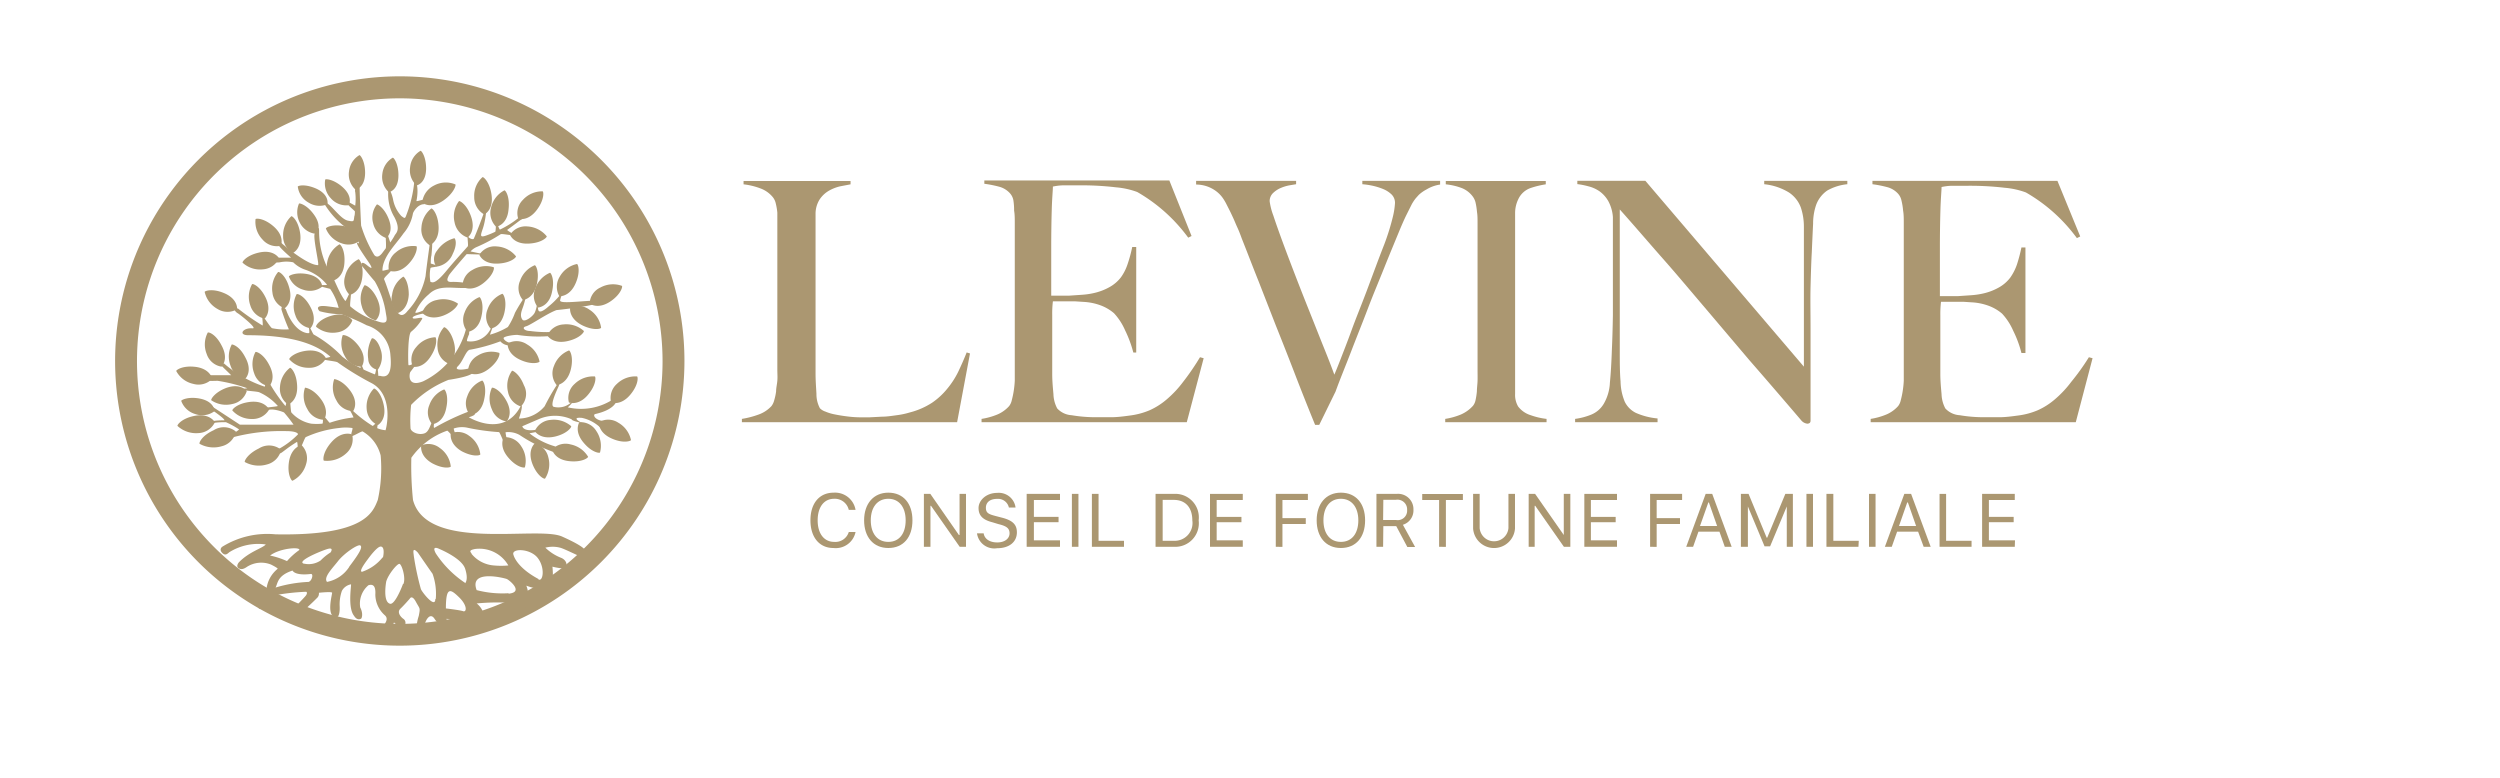 <svg id="a8bb1440-e640-46ee-83a5-14bc152ff1ba" data-name="Calque 1" xmlns="http://www.w3.org/2000/svg" width="225" height="70" viewBox="0 0 225 70"><title>logo-cp-levine-L</title><path d="M36,58.11A25.62,25.62,0,1,1,61.6,32.5,25.64,25.64,0,0,1,36,58.11ZM36,8.85A23.65,23.65,0,1,0,59.63,32.5,23.68,23.68,0,0,0,36,8.85Z" fill="#ab9771"/><path d="M42,38.48a19.52,19.52,0,0,0,2.91.41c.07,0,.42.94.48.94l.24,0c.06,0-.17-.93-.12-.93a2.09,2.09,0,0,1,1.24.24,13.75,13.75,0,0,0,3.1,1.55s.7-.22.06-.53A6.71,6.71,0,0,1,47.65,39l1-.2s0,0-.16-.16c-1.43.29-1.48-.28-1.48-.28l1.44-.62a3.68,3.68,0,0,1,3,0c0,.16,1.13.38.93.31s-1-.53,0-.44a3.46,3.46,0,0,1,1.85,1.08l.49-.33s.2-.37-.51-.48-.88-.58-.62-.62c1.75-.4,1.88-1.15,1.88-1.15s.55-.75-.22-.22a5.26,5.26,0,0,1-4.15.77s.57-.51.46-.6a1.71,1.71,0,0,1-1.7.56c-.47-.07.4-1.79.42-1.86s.17-.42-.11-.2a19,19,0,0,0-1.15,2,3.06,3.06,0,0,1-2.32,1.11c.33-.93.33-1.4.13-1.06-1.55,2.85-4.64.94-4.64.94a1.75,1.75,0,0,0,.44-.17c.24-.13.09-.4-.29-.4a20.9,20.9,0,0,0-3.2,1.5c-.22.16,0-.6-.07-.59-.33,0-.35.9-.84,1.1s-1.19-.06-1.28-.42A12.44,12.44,0,0,1,37,36.44a9.62,9.62,0,0,1,3.36-2.25c2.3-.35,2.21-.69,2.21-.69s.64-.66,0-.44-1.83.36-1.35-.11.73-1.48,1.11-1.48a15.34,15.34,0,0,0,2.7-.75,1.08,1.08,0,0,0,1,.35s.51-.22.07-.2-.82-.33-.77-.46.77-.27,1.23-.27a12.34,12.34,0,0,0,3.1.09s.57-.44,0-.35a11.15,11.15,0,0,1-1.95-.09c-.51,0-.79-.31-.37-.42s1.85-1.13,2.74-1.46c3.45-.37,4-.71,4-.71s0-.19-1.24-.11-2.48.22-2.43-.06.39-1.15.24-.8a6.59,6.59,0,0,1-1.28,1.35c-.42.38-.86.64-.93.29s0-.67-.07-.53-.09.46-.24.79-.91.91-1.11.64-.15-.59,0-1a6.67,6.67,0,0,0,.33-1.23,15.55,15.55,0,0,0-1,1.61,6.13,6.13,0,0,1-.64,1.28,6.4,6.4,0,0,1-1.61.69c.08-.27.46-1.17.11-.64a2,2,0,0,1-2.15,1.23c-.13,0,.16-.64.16-.64s.09-1.57-.33-.28a7.25,7.25,0,0,1-3.81,4.53c-1.48.59-1.23-.73-1.15-.84l.4-.53V32.6s-.35.33-.57.26c-.05-.51-.05-2.78.24-3a4.3,4.3,0,0,0,1-1.17c.07-.25-.84.13-.86-.09s1.15-.42,1.15-.42-.05-.31-.13-.27-.8.36-.78.2a4.34,4.34,0,0,1,1.2-1.61c.88-.88,2-.55,3.29-.58s.77-.3.77-.3a7.32,7.32,0,0,0-1.9-.25c-.73.07-.42-.4-.35-.57S42,22.87,42,22.87l1.72.05-1.37-.29a1.57,1.57,0,0,1,.6-.42,14.2,14.2,0,0,0,2.11-1.13c.11-.07,1,.14,1.13.07s-.62-.41-.53-.47c.72-.51,1.18-.9,1.27-.92s.35-.38-.2-.2A8.37,8.37,0,0,1,45,20.66c-.08,0-.23-.58-.31-.54s-.06.72-.12.74a7.29,7.29,0,0,1-.79.33c-.62.22-.53,0-.35-.55.28-.75.44-2.26.22-1.77-.22.66-.82,2.21-1,2.59,0,.1-.29.11-.55-.18-.07-.07.07.81,0,.89-.49.56-1.22,1.35-1.92,2.2-1.11,1.35-1.31,1-1.44,1a3.28,3.28,0,0,1,0-1.23c0-.11.56-.08.57-.19s-.54-.21-.54-.24c0-.26,0-.51.06-.73.2-2-.09-1.61-.11-1.37s-.33,2.37-.42,3.25A6.53,6.53,0,0,1,36.67,28c-1,1.3-1.46-1.33-2.1-2.86-.07-.16.68-.7.65-.86s-.81.16-.8.06c0-1.22,1.2-2.33,1.89-3.33a3.75,3.75,0,0,0,.85-1.77c0-.12.41-.86,1-.86.13,0-.07-.21,0-.36s-.7.16-.68.06c.3-1.45-.21-2.26-.21-1.58a11.26,11.26,0,0,1-.64,2.7c-.18.48-.15.51-.51.24a3,3,0,0,1-.75-1.52c-.11-.51-.33-1-.42-.8a4,4,0,0,0,.55,2.43c.62,1.22.09,1.44,0,1.68a5,5,0,0,1-.38.59s-.24-.78-.27-.72a1.33,1.33,0,0,0-.14.19c0,.06.07,1,0,1.07l-.33.44c-.18.22-.44.44-.69.16a11.59,11.59,0,0,1-1.19-2.66s-.11-2.18-.13-3.31-.51,0-.4.29a5,5,0,0,1,0,1.23s-.6-.34-.61-.31,0,.16,0,.24.58.54.58.59,0,.33-.05.43c-.07.47,0,.51-.57.4s-1.24-1.06-1.71-1.44-.53-.3-.37,0a7.55,7.55,0,0,0,1.94,2.1,2.06,2.06,0,0,1,1.13,1.4c-.71-.51.89,1.68,1,1.88s.31.55-.29.06-.53.05-.47.07.53.64,1.18,1.39a8,8,0,0,1,1,2.88c.09.53.26,1.08-.75.72a6.93,6.93,0,0,1-2.45-1.34c-.08-.08.12-1.27.05-1.35s-.44.93-.51.85a4.16,4.16,0,0,1-.34-.52c-.42-.73-.84-1.92-1.33-2.61a7.43,7.43,0,0,1-.68-3.16c0-.75-.42.31-.42.31-.07.68.48,2.85.31,2.76-1,0-3.3-2-3.3-2s-.44,0-.11.38,1,.95,1,.95H25.06s-.86.53.11.42a2.92,2.92,0,0,1,1.22,0,2.86,2.86,0,0,0,1.13.68,4.26,4.26,0,0,1,1.9,1.32c.08.09-.67,0-.6.11s.87.25.9.29a5.25,5.25,0,0,1,.76,1.71s.18,0-1-.15-.86.3-.71.44a7.79,7.79,0,0,0,1.94.27,19,19,0,0,1,2.3,1A3,3,0,0,1,35.14,32c.17,1.74-.33,2-.92,1.83l-.17,0S34,33,33.93,33s-.13.72-.21.69c-.28-.11-.63-.26-1-.43,0,0-.18-.45-.23-.48s0,.35-.07.33a9.64,9.64,0,0,1-1.6-1,11.17,11.17,0,0,0-2.58-2c-.06,0-.38-.76-.44-.78s.12.67,0,.65l-.17,0c-1.3-.24-1.89-2.12-1.89-2.12s-.44-.53-.41,0A16.23,16.23,0,0,0,26,29.64a5.55,5.55,0,0,1-1.5-.1c-.13,0-.76-1.06-.88-1.1s.07,0,0-.05.09.94,0,.9a20.51,20.51,0,0,1-2.21-1.53h-.35a.71.71,0,0,0,.35.44c.32.21,1.77,1.38,1.33,1.35-.89-.08-1.33.62-.39.62,5,0,6.67,1.33,7.37,1.92.09.07-.75.15-.65.24s1.18.18,1.31.28a25.67,25.67,0,0,0,3.06,1.87c1.88,1,1.44,3.65,1.26,4.24a2.52,2.52,0,0,1-.72-.17c-.09,0,.09-.5,0-.54s-.4.36-.45.32a11.44,11.44,0,0,1-2-1.58l-.15,0a5.09,5.09,0,0,1,.44.82,9.77,9.77,0,0,0-2.14.48c-.06,0-.45-.57-.52-.56s0,0-.06,0,0,.63-.09.64a5.11,5.11,0,0,1-1,0,3.18,3.18,0,0,1-1.78-1c-.07-.06-.09-1-.15-1.1a1.8,1.8,0,0,1-.19-.2c-.06-.06-.16.77-.21.7a13.78,13.78,0,0,1-1.36-1.94l-.5-.17s.09.26,0,.38a10.73,10.73,0,0,1-3.66-2.09h-.44l1.09,1.06H18.66v.5a8.57,8.57,0,0,0,.91,0,15.39,15.39,0,0,1,2.69.67s-.57.08-.53.1l.19.06c.25.08,1.16.12,1.4.2A4.89,4.89,0,0,1,25,36.53c.07.06-1.28.15-1.21.21s.16.34.23.25c.31-.35,1.5.09,1.55.14a13.3,13.3,0,0,1,.85,1.09l-4.83,0-2.61-1.71v.32s1.25.83,1.22,1c-1.65,0-1.15.26-1.15.26A6.52,6.52,0,0,1,20.34,38a7.63,7.63,0,0,1,1.18.65,1.58,1.58,0,0,1-.62.36c-.47.17-.85.79.15.32a17.18,17.18,0,0,1,4.71-.53c.74,0,1.06.15,1.06.29a7.27,7.27,0,0,1-1.65,1.27c-.2.06-.2.59.12.41.16-.08.63-.51,1.44-1,.06,0,.06.75.14.71s0-.09.13-.14.41-.93.52-1a9.78,9.78,0,0,1,3-.82,4.13,4.13,0,0,1,1.18,0c.11,0-.16.59-.06.61s-.11.08,0,.12.91-.46,1-.42a3.47,3.47,0,0,1,1.62,2.17A13.18,13.18,0,0,1,34,45c-.45,1.12-1.15,3.24-9.2,3.09A7.68,7.68,0,0,0,20,49.21s-.32.22,0,.55.53,0,.67-.08A4.9,4.9,0,0,1,23.92,49c-.28.34-1.49.64-2.43,1.62-.2.26-.15.45,0,.53s.34.14.73-.13a2.38,2.38,0,0,1,2.17-.21c.73.37.59.39.59.39a2.75,2.75,0,0,0-1,1.84c0,.54-.66,1.3-.66,1.3s-.21.28,0,.42.47,0,.62-.25a7.7,7.7,0,0,0,.59-.9,20.14,20.14,0,0,1,3-.35c.11,0,.14.15,0,.34S26,55.2,26,55.2s-.23.25-.05.41.47,0,.69-.09a22.18,22.18,0,0,0,1.94-1.75.54.54,0,0,0,.12-.42s1.18-.13,1.19,0-.45,1.75.11,2.13.59-.51.57-.93a3.7,3.7,0,0,1,.2-1.37,1.16,1.16,0,0,1,.82-.59c.05.06-.32,2.1.28,2.84.28.45.59.28.64.24s.2-.44-.09-1a2.16,2.16,0,0,1,.74-2c.37-.11.67,0,.62.84a2.52,2.52,0,0,0,.85,1.86c.3.26.14.56,0,.78s-.27.51-.08.65.59,0,.91-.78a2,2,0,0,0,.49.36s.28.19.45-.06a.43.43,0,0,0-.12-.64c-.24-.18-.57-.59-.24-.9s.84-.9.84-.9.19-.39.55.28.41.5.26,1.27a4,4,0,0,0-.14,2c.1.26.28.29.4.26s.1-.46.27-1.46c.07-.39.48-1.15.88-.55s.5.39.64.84.49.29.57.18a1.48,1.48,0,0,0-.14-1,8.89,8.89,0,0,1,1.55.18c.5.1,1.82.34,1.88-.17a1.82,1.82,0,0,0-.7-1.4,20.16,20.16,0,0,1,3-.06c.94.12,1.64.74,2,.2.26-.37-.36-.65-.36-.65a2.53,2.53,0,0,0-.17-1.09,4.58,4.58,0,0,0,1.38.3c0,.2,0,.47.29.5s.51-.16.64-.61A7.85,7.85,0,0,0,49.72,51s1,.26,1.18.09.12-.68-.41-.89a4.24,4.24,0,0,1-1.41-.91,2.68,2.68,0,0,1,1.32,0c.32.07,1.57.7,1.81.78s.49,0,.52-.25.08-.53-2.14-1.53S38.44,49.71,37.17,45a29.78,29.78,0,0,1-.15-3.8,6.61,6.61,0,0,1,3.23-2.44c.06,0,.4.43.46.41l.23-.08c.07,0-.15-.52-.09-.53A2.35,2.35,0,0,1,42,38.48ZM24.31,50c.84-.66,2.72-.81,2.63-.5a6.23,6.23,0,0,0-1.11,1A7.31,7.31,0,0,0,24.31,50Zm3.49,2.37a12.08,12.08,0,0,0-3,.51c.21-.37.14-1.08,1.53-1.53,0,0,.17.48,1.62.31C28.25,51.6,28.08,52.26,27.8,52.36Zm-.42-1.63c-.79-.19,1.39-1.11,2.06-1.32s.31.3.31.3a4.66,4.66,0,0,0-.89.72A1.91,1.91,0,0,1,27.38,50.73Zm4.05.28a3.06,3.06,0,0,1-2,1.35c-.33-.41.45-1.18,1-1.88s1.79-1.54,2-1.4S32.41,49.72,31.43,51Zm3-.85a4,4,0,0,1-1.84,1.29c-.35,0,.37-.94.55-1.18,0,0,.78-1.09,1.12-1.09S34.55,49.81,34.47,50.16Zm1.84,2.39c-.25.67-.79,1.86-1.16,1.78-.69-.17-.35-2-.35-2,.18-.64,1-1.64,1.2-1.59S36.54,52,36.31,52.55Zm2.91,1.35c0,.89-1.17-.58-1.3-.89a25,25,0,0,1-.64-3c0-.16-.2-.9.37-.28,0,0,1.06,1.54,1.32,1.9A5.35,5.35,0,0,1,39.22,53.9ZM41.66,55c-.32-.1-1.53-.24-1.53-.24,0-2,.41-1.76,1.19-1S42,55.14,41.66,55Zm.2-2.54a9.42,9.42,0,0,1-2.63-2.64c-.45-.82.32-.41.32-.41s2,.82,2.31,1.77S41.9,52.45,41.86,52.5Zm.58-2.65c-.14-.17-.24-.29.31-.4a3,3,0,0,1,3,1.48,6.76,6.76,0,0,1-1.31,0A2.88,2.88,0,0,1,42.44,49.85Zm3.33,3.58a9.11,9.11,0,0,1-2.87-.28c-.72-1.9,2.49-1.09,2.71-1S47.19,53.3,45.77,53.43Zm2.69-1.28c-2-1.07-2.24-2.15-2.24-2.15-.28-.63,1.48-.63,2.17.25S48.88,52.38,48.46,52.15Z" fill="#ab9771"/><path d="M31.69,39.1s-.92-.4-1.89.73c-.75.87-.74,1.57-.65,1.63a2.53,2.53,0,0,0,2-.65A1.69,1.69,0,0,0,31.69,39.1Z" fill="#ab9771"/><path d="M25.3,40.48a1.71,1.71,0,0,0-2-.12c-1,.48-1.32,1.12-1.27,1.22a2.6,2.6,0,0,0,2,.22A1.73,1.73,0,0,0,25.3,40.48Z" fill="#ab9771"/><path d="M21.23,38.84a1.7,1.7,0,0,0-2-.12c-1.05.48-1.33,1.12-1.27,1.22a2.58,2.58,0,0,0,2,.22A1.71,1.71,0,0,0,21.23,38.84Z" fill="#ab9771"/><path d="M19.34,38s-.47-.86-1.89-.56c-1.09.23-1.5.78-1.48.89a2.47,2.47,0,0,0,1.88.65A1.72,1.72,0,0,0,19.34,38Z" fill="#ab9771"/><path d="M19.31,37s0-.87-1.34-1.13c-1-.19-1.64.11-1.66.21a1.91,1.91,0,0,0,1.28,1.19A1.84,1.84,0,0,0,19.31,37Z" fill="#ab9771"/><path d="M29,25.8s0-.87-1.33-1.13c-1-.19-1.64.11-1.67.21a1.94,1.94,0,0,0,1.28,1.19A1.82,1.82,0,0,0,29,25.8Z" fill="#ab9771"/><path d="M29.47,18.38s.21-.84-1-1.4c-1-.44-1.62-.28-1.67-.19a1.92,1.92,0,0,0,1,1.46A1.83,1.83,0,0,0,29.47,18.38Z" fill="#ab9771"/><path d="M31.39,18.47s.44-.75-.58-1.65c-.8-.69-1.47-.73-1.54-.66a1.93,1.93,0,0,0,.5,1.68A1.84,1.84,0,0,0,31.39,18.47Z" fill="#ab9771"/><path d="M32,17.07s.85-.15.86-1.51c0-1.05-.41-1.59-.51-1.6a1.94,1.94,0,0,0-.94,1.47A1.84,1.84,0,0,0,32,17.07Z" fill="#ab9771"/><path d="M35,17.3s.85-.15.86-1.51c0-1.06-.41-1.6-.51-1.6a1.94,1.94,0,0,0-.94,1.47A1.85,1.85,0,0,0,35,17.3Z" fill="#ab9771"/><path d="M37.49,16.69s.85-.16.86-1.52c0-1.05-.4-1.59-.5-1.6a1.91,1.91,0,0,0-.94,1.48A1.84,1.84,0,0,0,37.49,16.69Z" fill="#ab9771"/><path d="M38,18.23s.7.65,1.91-.19c.93-.65,1.14-1.35,1.08-1.44a2.22,2.22,0,0,0-1.93.1A1.91,1.91,0,0,0,38,18.23Z" fill="#ab9771"/><path d="M28.46,21.05s.6-.62-.2-1.73c-.61-.86-1.27-1.05-1.35-1A2,2,0,0,0,27,20.07,1.84,1.84,0,0,0,28.46,21.05Z" fill="#ab9771"/><path d="M34.75,21.42s.73-.46.23-1.72c-.39-1-1-1.33-1.06-1.3a1.91,1.91,0,0,0-.33,1.72A1.82,1.82,0,0,0,34.75,21.42Z" fill="#ab9771"/><path d="M24.22,36.86s-.38-.87-1.79-.68c-1.09.15-1.54.66-1.52.76a2.34,2.34,0,0,0,1.77.77A1.71,1.71,0,0,0,24.22,36.86Z" fill="#ab9771"/><path d="M29.34,32.25s-.38-.86-1.79-.68c-1.08.15-1.53.66-1.52.76a2.3,2.3,0,0,0,1.77.77A1.69,1.69,0,0,0,29.34,32.25Z" fill="#ab9771"/><path d="M31.71,28.83s-.5-.81-1.86-.42c-1.06.3-1.44.87-1.4,1a2.32,2.32,0,0,0,1.86.51A1.71,1.71,0,0,0,31.71,28.83Z" fill="#ab9771"/><path d="M32.47,21.6s-.07-.94-1.46-1.24c-1.07-.22-1.67.1-1.68.21a2.32,2.32,0,0,0,1.4,1.32A1.71,1.71,0,0,0,32.47,21.6Z" fill="#ab9771"/><path d="M22.21,35.19s-.56-.76-1.89-.26c-1,.39-1.35,1-1.31,1.09a2.36,2.36,0,0,0,1.9.34A1.68,1.68,0,0,0,22.21,35.19Z" fill="#ab9771"/><path d="M19.1,34.09s-.17-.93-1.58-1.08c-1.1-.11-1.65.28-1.66.38a2.28,2.28,0,0,0,1.54,1.16A1.71,1.71,0,0,0,19.1,34.09Z" fill="#ab9771"/><path d="M21.34,27.83s.1-.94-1.22-1.47c-1-.41-1.66-.19-1.7-.09a2.35,2.35,0,0,0,1.16,1.54A1.7,1.7,0,0,0,21.34,27.83Z" fill="#ab9771"/><path d="M19.94,33s.69-.65,0-1.91c-.51-1-1.14-1.22-1.24-1.16a2.28,2.28,0,0,0-.1,1.92A1.68,1.68,0,0,0,19.94,33Z" fill="#ab9771"/><path d="M22.08,34.08s.69-.65,0-1.91C21.59,31.2,21,31,20.86,31a2.31,2.31,0,0,0-.11,1.92A1.71,1.71,0,0,0,22.08,34.08Z" fill="#ab9771"/><path d="M24.23,34.76s.68-.65,0-1.91c-.51-1-1.15-1.22-1.24-1.17a2.33,2.33,0,0,0-.11,1.93A1.69,1.69,0,0,0,24.23,34.76Z" fill="#ab9771"/><path d="M27.94,29.54s.68-.65,0-1.91c-.52-1-1.15-1.21-1.24-1.16a2.31,2.31,0,0,0-.11,1.92A1.67,1.67,0,0,0,27.94,29.54Z" fill="#ab9771"/><path d="M25.61,27.75s.81-.5.42-1.86c-.29-1.06-.86-1.44-1-1.41a2.32,2.32,0,0,0-.51,1.86A1.7,1.7,0,0,0,25.61,27.75Z" fill="#ab9771"/><path d="M26.36,22.77s.86-.4.65-1.8c-.17-1.09-.68-1.53-.79-1.51a2.32,2.32,0,0,0-.74,1.78A1.71,1.71,0,0,0,26.36,22.77Z" fill="#ab9771"/><path d="M25.28,22.12s.39-.86-.7-1.78c-.84-.71-1.52-.7-1.58-.62a2.28,2.28,0,0,0,.62,1.83A1.7,1.7,0,0,0,25.28,22.12Z" fill="#ab9771"/><path d="M25.11,23.24s-.46-.83-1.84-.5c-1.07.25-1.47.8-1.44.9a2.31,2.31,0,0,0,1.83.6A1.7,1.7,0,0,0,25.11,23.24Z" fill="#ab9771"/><path d="M23.82,28.68s.7-.64.08-1.91c-.49-1-1.12-1.25-1.21-1.2a2.33,2.33,0,0,0-.16,1.92A1.72,1.72,0,0,0,23.82,28.68Z" fill="#ab9771"/><path d="M25.93,36.41s.9-.31.81-1.73c-.06-1.1-.53-1.59-.64-1.58a2.35,2.35,0,0,0-.9,1.71A1.72,1.72,0,0,0,25.93,36.41Z" fill="#ab9771"/><path d="M29.16,37.78s.56-.76-.3-1.89c-.66-.88-1.33-1-1.41-1a2.31,2.31,0,0,0,.21,1.92A1.72,1.72,0,0,0,29.16,37.78Z" fill="#ab9771"/><path d="M31.78,37s.57-.75-.29-1.88c-.67-.88-1.33-1-1.41-1a2.29,2.29,0,0,0,.2,1.92A1.71,1.71,0,0,0,31.78,37Z" fill="#ab9771"/><path d="M33.82,28.83s.72-.61.14-1.91c-.45-1-1.07-1.29-1.16-1.24a2.27,2.27,0,0,0-.23,1.91A1.7,1.7,0,0,0,33.82,28.83Z" fill="#ab9771"/><path d="M35.79,28.18s.91-.23,1-1.66c0-1.09-.4-1.62-.5-1.62a2.3,2.3,0,0,0-1,1.62A1.69,1.69,0,0,0,35.79,28.18Z" fill="#ab9771"/><path d="M38.67,22.07s.89-.32.8-1.74c-.07-1.09-.54-1.58-.65-1.57a2.36,2.36,0,0,0-.89,1.71A1.69,1.69,0,0,0,38.67,22.07Z" fill="#ab9771"/><path d="M32.55,33s.57-.75-.29-1.89c-.67-.87-1.33-1-1.42-.94a2.29,2.29,0,0,0,.21,1.91A1.69,1.69,0,0,0,32.55,33Z" fill="#ab9771"/><path d="M34,38.26s.84-.45.53-1.83c-.23-1.08-.77-1.49-.88-1.46A2.34,2.34,0,0,0,33,36.8,1.71,1.71,0,0,0,34,38.26Z" fill="#ab9771"/><path d="M34,33.28a2,2,0,0,0,.26-1.82c-.27-.89-.72-1.08-.8-1a3,3,0,0,0-.32,1.85A1,1,0,0,0,34,33.28Z" fill="#ab9771"/><path d="M27.14,40.06s-.94.15-1.14,1.55c-.15,1.09.22,1.65.32,1.66a2.37,2.37,0,0,0,1.23-1.51A1.67,1.67,0,0,0,27.14,40.06Z" fill="#ab9771"/><path d="M31.47,26.54s.94-.15,1.13-1.55c.15-1.09-.23-1.65-.33-1.66a2.31,2.31,0,0,0-1.21,1.52A1.65,1.65,0,0,0,31.47,26.54Z" fill="#ab9771"/><path d="M35,24.35s.86.41,1.81-.64c.74-.81.75-1.49.67-1.55a2.35,2.35,0,0,0-1.86.56A1.67,1.67,0,0,0,35,24.35Z" fill="#ab9771"/><path d="M38,28.15s.58.75,1.91.25c1-.39,1.34-1,1.3-1.08A2.39,2.39,0,0,0,39.32,27,1.7,1.7,0,0,0,38,28.15Z" fill="#ab9771"/><path d="M45.69,30.91s-.11.94,1.19,1.5c1,.44,1.65.23,1.68.13A2.33,2.33,0,0,0,47.44,31,1.66,1.66,0,0,0,45.69,30.91Z" fill="#ab9771"/><path d="M49.26,30.19s.48.83,1.86.5c1.07-.25,1.46-.8,1.43-.9a2.36,2.36,0,0,0-1.85-.59A1.69,1.69,0,0,0,49.26,30.19Z" fill="#ab9771"/><path d="M51.31,27.72s-.15.94,1.12,1.57c1,.48,1.63.31,1.67.21a2.29,2.29,0,0,0-1.05-1.63A1.67,1.67,0,0,0,51.31,27.72Z" fill="#ab9771"/><path d="M53.07,27.32s.74.59,1.91-.22c.9-.63,1.06-1.28,1-1.37a2.35,2.35,0,0,0-1.93.14A1.65,1.65,0,0,0,53.07,27.32Z" fill="#ab9771"/><path d="M50.34,26.66s.95.09,1.49-1.22c.42-1,.2-1.65.1-1.68a2.33,2.33,0,0,0-1.56,1.15A1.72,1.72,0,0,0,50.34,26.66Z" fill="#ab9771"/><path d="M47.06,27s.95-.07,1.26-1.45c.24-1.07-.08-1.66-.19-1.68a2.36,2.36,0,0,0-1.33,1.41A1.64,1.64,0,0,0,47.06,27Z" fill="#ab9771"/><path d="M44.15,29.57s.94-.07,1.25-1.45c.24-1.07-.08-1.66-.19-1.68a2.33,2.33,0,0,0-1.33,1.4A1.67,1.67,0,0,0,44.15,29.57Z" fill="#ab9771"/><path d="M42.08,29.87s1-.07,1.26-1.45c.24-1.07-.09-1.66-.19-1.68a2.33,2.33,0,0,0-1.34,1.4A1.68,1.68,0,0,0,42.08,29.87Z" fill="#ab9771"/><path d="M37.15,33s.91.25,1.66-1c.58-.93.47-1.6.37-1.65a2.35,2.35,0,0,0-1.72.89A1.67,1.67,0,0,0,37.15,33Z" fill="#ab9771"/><path d="M42.12,33.51s.78.55,1.9-.33c.86-.68,1-1.34.91-1.42A2.34,2.34,0,0,0,43,32,1.69,1.69,0,0,0,42.12,33.51Z" fill="#ab9771"/><path d="M38.9,38.18s1-.07,1.26-1.45c.24-1.07-.08-1.66-.19-1.68a2.36,2.36,0,0,0-1.33,1.41A1.65,1.65,0,0,0,38.9,38.18Z" fill="#ab9771"/><path d="M42.32,37.38s1-.07,1.26-1.46c.24-1.07-.08-1.66-.19-1.67a2.33,2.33,0,0,0-1.33,1.4A1.67,1.67,0,0,0,42.32,37.38Z" fill="#ab9771"/><path d="M46.88,36.58a1.61,1.61,0,0,0,.27-1.91c-.38-1-1-1.34-1.07-1.3a2.33,2.33,0,0,0-.36,1.9A1.7,1.7,0,0,0,46.88,36.58Z" fill="#ab9771"/><path d="M50.1,34.66s.95-.06,1.28-1.44c.25-1.06-.06-1.66-.17-1.68a2.36,2.36,0,0,0-1.35,1.39A1.67,1.67,0,0,0,50.1,34.66Z" fill="#ab9771"/><path d="M51.2,36.22s.88.36,1.77-.75c.69-.85.66-1.52.57-1.59a2.38,2.38,0,0,0-1.82.67A1.67,1.67,0,0,0,51.2,36.22Z" fill="#ab9771"/><path d="M55,36.22s.88.36,1.77-.75c.69-.85.66-1.52.57-1.59a2.38,2.38,0,0,0-1.82.67A1.69,1.69,0,0,0,55,36.22Z" fill="#ab9771"/><path d="M53.9,38s-.1.94,1.21,1.49c1,.43,1.64.21,1.68.12a2.36,2.36,0,0,0-1.15-1.57A1.64,1.64,0,0,0,53.9,38Z" fill="#ab9771"/><path d="M52.14,38s-.52.8.41,1.87c.71.84,1.38.93,1.45.86a2.35,2.35,0,0,0-.32-1.92A1.66,1.66,0,0,0,52.14,38Z" fill="#ab9771"/><path d="M48.14,39.9s-.73.59-.2,1.91c.41,1,1,1.31,1.11,1.27a2.37,2.37,0,0,0,.3-1.92A1.67,1.67,0,0,0,48.14,39.9Z" fill="#ab9771"/><path d="M48.13,38.8s.49.82,1.87.48c1.06-.27,1.44-.82,1.41-.92a2.36,2.36,0,0,0-1.85-.57A1.69,1.69,0,0,0,48.13,38.8Z" fill="#ab9771"/><path d="M45.34,39.35s-.5.81.44,1.87c.72.83,1.38.91,1.46.84a2.33,2.33,0,0,0-.34-1.91A1.68,1.68,0,0,0,45.34,39.35Z" fill="#ab9771"/><path d="M49.69,40.45s.19.94,1.6,1.06c1.09.1,1.63-.29,1.64-.4A2.38,2.38,0,0,0,51.36,40,1.67,1.67,0,0,0,49.69,40.45Z" fill="#ab9771"/><path d="M40.57,39s-.2.93,1,1.62c1,.52,1.62.38,1.66.28a2.34,2.34,0,0,0-1-1.67A1.68,1.68,0,0,0,40.57,39Z" fill="#ab9771"/><path d="M37.91,40.09s-.2.93,1,1.61c1,.53,1.62.38,1.66.29a2.33,2.33,0,0,0-1-1.68A1.64,1.64,0,0,0,37.91,40.09Z" fill="#ab9771"/><path d="M45.6,37.93s.65-.69-.06-1.92c-.54-.95-1.18-1.17-1.27-1.11a2.35,2.35,0,0,0,0,1.94A1.68,1.68,0,0,0,45.6,37.93Z" fill="#ab9771"/><path d="M40.38,32.73s.82-.48.49-1.85c-.26-1.07-.81-1.46-.91-1.43a2.37,2.37,0,0,0-.58,1.85A1.65,1.65,0,0,0,40.38,32.73Z" fill="#ab9771"/><path d="M48.43,27.68s1-.07,1.26-1.45c.24-1.07-.09-1.66-.19-1.68A2.39,2.39,0,0,0,48.16,26,1.66,1.66,0,0,0,48.43,27.68Z" fill="#ab9771"/><path d="M43.14,22.93s.33.89,1.74.79c1.1-.07,1.57-.54,1.56-.65a2.39,2.39,0,0,0-1.72-.89A1.64,1.64,0,0,0,43.14,22.93Z" fill="#ab9771"/><path d="M45.9,21.13s.33.89,1.75.79c1.09-.07,1.57-.54,1.56-.65a2.42,2.42,0,0,0-1.73-.89A1.67,1.67,0,0,0,45.9,21.13Z" fill="#ab9771"/><path d="M46.64,19.68s.89.31,1.72-.85c.64-.89.57-1.56.48-1.61a2.33,2.33,0,0,0-1.78.77A1.66,1.66,0,0,0,46.64,19.68Z" fill="#ab9771"/><path d="M41.63,25.8s.77.55,1.89-.33c.86-.68,1-1.34.91-1.42a2.36,2.36,0,0,0-1.92.25A1.64,1.64,0,0,0,41.63,25.8Z" fill="#ab9771"/><path d="M39.27,24a1.83,1.83,0,0,0,1.48-1.16c.44-.88.23-1.38.14-1.4a2.77,2.77,0,0,0-1.55,1.11A1.2,1.2,0,0,0,39.27,24Z" fill="#ab9771"/><path d="M44.65,20.41s1-.13,1.12-1.57c.13-1.12-.26-1.7-.37-1.71a2.34,2.34,0,0,0-1.2,1.53A1.78,1.78,0,0,0,44.65,20.41Z" fill="#ab9771"/><path d="M43.58,19.3s.88-.38.65-1.82c-.17-1.1-.7-1.56-.8-1.54a2.23,2.23,0,0,0-.75,1.79A1.77,1.77,0,0,0,43.58,19.3Z" fill="#ab9771"/><path d="M42.08,21.38s.79-.54.31-1.91c-.37-1.06-1-1.41-1.08-1.37a2.27,2.27,0,0,0-.4,1.9A1.8,1.8,0,0,0,42.08,21.38Z" fill="#ab9771"/><path d="M30,25.25s.93-.22,1-1.63c.07-1.1-.34-1.63-.45-1.63a2.36,2.36,0,0,0-1.1,1.6A1.67,1.67,0,0,0,30,25.25Z" fill="#ab9771"/><path d="M72.94,46.83c0-1.53.8-2.49,2.09-2.49A1.87,1.87,0,0,1,77,45.89h-.61a1.29,1.29,0,0,0-1.32-1c-.91,0-1.48.75-1.48,1.94s.57,1.94,1.49,1.94a1.26,1.26,0,0,0,1.31-.89H77A1.82,1.82,0,0,1,75,49.32C73.75,49.32,72.94,48.36,72.94,46.83Z" fill="#ab9771"/><path d="M82.12,46.83c0,1.52-.81,2.49-2.17,2.49s-2.18-1-2.18-2.49.84-2.49,2.18-2.49S82.12,45.3,82.12,46.83Zm-3.75,0c0,1.18.59,1.94,1.58,1.94s1.56-.76,1.56-1.94-.59-1.94-1.56-1.94S78.37,45.64,78.37,46.83Z" fill="#ab9771"/><path d="M83.15,49.21V44.45h.58l2.57,3.7h.06v-3.7h.58v4.76h-.57l-2.58-3.69h-.05v3.69Z" fill="#ab9771"/><path d="M88.53,48c.07.5.54.82,1.22.82s1.11-.35,1.11-.82-.3-.66-1-.83L89.3,47c-.86-.22-1.23-.61-1.23-1.28s.67-1.36,1.68-1.36a1.52,1.52,0,0,1,1.65,1.32h-.6a1,1,0,0,0-1.07-.78c-.64,0-1,.32-1,.8s.26.58.91.75l.5.13c1,.25,1.38.63,1.38,1.33,0,.87-.69,1.43-1.78,1.43A1.57,1.57,0,0,1,87.93,48Z" fill="#ab9771"/><path d="M95.4,49.21h-3V44.45h3V45H93.05v1.52h2.22V47H93.05v1.63H95.4Z" fill="#ab9771"/><path d="M96.47,49.21V44.45h.59v4.76Z" fill="#ab9771"/><path d="M101.16,49.21H98.27V44.45h.6v4.22h2.29Z" fill="#ab9771"/><path d="M105.64,44.45a2.12,2.12,0,0,1,2.24,2.38,2.12,2.12,0,0,1-2.24,2.38H104V44.45Zm-1,4.22h1a1.6,1.6,0,0,0,1.67-1.83c0-1.17-.62-1.85-1.67-1.85h-1Z" fill="#ab9771"/><path d="M111.85,49.21H108.9V44.45h2.95V45H109.5v1.52h2.23V47H109.5v1.63h2.35Z" fill="#ab9771"/><path d="M114.82,49.21V44.45h2.89V45h-2.29v1.63h2.1v.53h-2.1v2.06Z" fill="#ab9771"/><path d="M122.86,46.83c0,1.52-.82,2.49-2.18,2.49s-2.18-1-2.18-2.49.84-2.49,2.18-2.49S122.86,45.3,122.86,46.83Zm-3.75,0c0,1.18.58,1.94,1.57,1.94s1.57-.76,1.57-1.94-.6-1.94-1.57-1.94S119.11,45.64,119.11,46.83Z" fill="#ab9771"/><path d="M124.48,49.21h-.6V44.45h1.82a1.38,1.38,0,0,1,1.51,1.42,1.35,1.35,0,0,1-.95,1.36l1.1,2h-.7l-1-1.88h-1.16Zm0-2.41h1.16a.85.85,0,0,0,1-.91.87.87,0,0,0-1-.91h-1.14Z" fill="#ab9771"/><path d="M129.52,49.21V45H128v-.54h3.66V45h-1.53v4.22Z" fill="#ab9771"/><path d="M133.17,47.53a1.3,1.3,0,0,0,2.59,0V44.45h.59v3.12a1.89,1.89,0,0,1-3.77,0V44.45h.59Z" fill="#ab9771"/><path d="M137.58,49.21V44.45h.58l2.58,3.7h0v-3.7h.59v4.76h-.58l-2.58-3.69h-.05v3.69Z" fill="#ab9771"/><path d="M145.53,49.21h-2.94V44.45h2.94V45h-2.35v1.52h2.23V47h-2.23v1.63h2.35Z" fill="#ab9771"/><path d="M148.51,49.21V44.45h2.88V45H149.1v1.63h2.1v.53h-2.1v2.06Z" fill="#ab9771"/><path d="M154.75,47.85h-1.89l-.48,1.36h-.62l1.75-4.76h.59l1.75,4.76h-.62ZM153,47.34h1.54l-.74-2.12h-.05Z" fill="#ab9771"/><path d="M156.68,49.21V44.45h.69L159,48.39h.05l1.63-3.94h.68v4.76h-.55V45.58h0l-1.5,3.59h-.5l-1.5-3.59h0v3.63Z" fill="#ab9771"/><path d="M162.58,49.21V44.45h.59v4.76Z" fill="#ab9771"/><path d="M167.26,49.21h-2.88V44.45H165v4.22h2.29Z" fill="#ab9771"/><path d="M168.21,49.21V44.45h.59v4.76Z" fill="#ab9771"/><path d="M172.63,47.85h-1.89l-.48,1.36h-.62l1.75-4.76H172l1.76,4.76h-.63Zm-1.72-.51h1.54l-.74-2.12h-.06Z" fill="#ab9771"/><path d="M177.44,49.21h-2.88V44.45h.59v4.22h2.29Z" fill="#ab9771"/><path d="M181.33,49.21h-2.94V44.45h2.94V45H179v1.52h2.23V47H179v1.63h2.35Z" fill="#ab9771"/><path d="M86.14,38H66.77v-.3a8.08,8.08,0,0,0,1.5-.39,2.9,2.9,0,0,0,1.16-.76,1.45,1.45,0,0,0,.25-.53,4.84,4.84,0,0,0,.17-.8c0-.3.08-.61.11-.95s0-.65,0-1,0-.66,0-1.14,0-1,0-1.59,0-1.16,0-1.76V20.14c0-.36,0-.7,0-1a5.72,5.72,0,0,0-.14-.83,1.38,1.38,0,0,0-.27-.57,2.6,2.6,0,0,0-1.13-.79,6.2,6.2,0,0,0-1.5-.36v-.3h9.63v.3l-.94.18a3.71,3.71,0,0,0-1,.39,2.53,2.53,0,0,0-.83.77,2.42,2.42,0,0,0-.38,1.31c0,.71,0,1.35,0,1.93s0,1.16,0,1.72,0,1.15,0,1.75v5.5c0,.52,0,1.06,0,1.61s0,1.17,0,1.85.05,1.26.08,1.85a2.7,2.7,0,0,0,.31,1.29,1.21,1.21,0,0,0,.49.3,4.1,4.1,0,0,0,.87.26c.34.07.71.13,1.12.18a9.67,9.67,0,0,0,1.2.08l.77,0,1.16-.06c.43,0,.86-.07,1.3-.13a7,7,0,0,0,1.18-.25,6.73,6.73,0,0,0,2-.87A6.37,6.37,0,0,0,85.24,35a7.64,7.64,0,0,0,1-1.54c.26-.55.52-1.13.76-1.74l.3.09Z" fill="#ab9771"/><path d="M106.81,38H88.34v-.3a6.22,6.22,0,0,0,1.41-.39,3,3,0,0,0,1.07-.76,1.31,1.31,0,0,0,.24-.53c.06-.23.12-.49.17-.8a8.94,8.94,0,0,0,.1-.95c0-.33,0-.65,0-1s0-.66,0-1.14,0-1,0-1.59,0-1.16,0-1.76V21.16c0-.36,0-.73,0-1.11s0-.75-.06-1.09A5.7,5.7,0,0,0,91.2,18a1.3,1.3,0,0,0-.29-.59,2,2,0,0,0-1-.61,10.25,10.25,0,0,0-1.32-.26v-.3h16.65l2,5-.3.15a14.82,14.82,0,0,0-4.59-4.11,7.26,7.26,0,0,0-1.9-.42,26.78,26.78,0,0,0-3.38-.18c-.42,0-.86,0-1.31,0s-.78.07-1,.11c0,.32-.07,1-.1,2s-.05,2.17-.05,3.5v1.93c0,.53,0,.95,0,1.28s0,.59,0,.77v.34h.6l1,0,1.17-.08a6.74,6.74,0,0,0,1-.14,5.18,5.18,0,0,0,1.51-.57,3.31,3.31,0,0,0,1-.87,4.35,4.35,0,0,0,.6-1.2,12.27,12.27,0,0,0,.41-1.52h.36v9.5H102a10.6,10.6,0,0,0-.74-2,5.47,5.47,0,0,0-1-1.54,4,4,0,0,0-1.16-.69,5.19,5.19,0,0,0-1.58-.33l-.76-.05h-2a9.45,9.45,0,0,0-.06,1.24V32c0,.32,0,.62,0,.92s0,.53,0,.74c0,.64.06,1.25.11,1.82a2.9,2.9,0,0,0,.34,1.28,1.92,1.92,0,0,0,1.3.61,12.91,12.91,0,0,0,2.23.18l1.32,0c.53,0,1.09-.07,1.67-.15a6.65,6.65,0,0,0,1.78-.47,6.29,6.29,0,0,0,1.57-1,9.61,9.61,0,0,0,1.46-1.56A22.26,22.26,0,0,0,108,32.15l.33.09Z" fill="#ab9771"/><path d="M128.37,17.06a3.16,3.16,0,0,0-.68.48l-.26.29a3.71,3.71,0,0,0-.38.57l-.5,1c-.19.39-.4.87-.64,1.45-.41,1-.85,2.05-1.33,3.25s-1,2.42-1.48,3.69-1,2.54-1.49,3.82-1,2.49-1.41,3.63l-1.47,3h-.37q-1-2.45-1.85-4.66c-.57-1.48-1.13-2.9-1.68-4.27l-1.56-4c-.51-1.27-1-2.56-1.51-3.84-.14-.39-.27-.72-.4-1s-.23-.54-.34-.78-.22-.48-.33-.7-.23-.45-.35-.69a4.4,4.4,0,0,0-.27-.45,2.77,2.77,0,0,0-.5-.55,3,3,0,0,0-1.92-.69v-.33h9v.3l-.54.09a3.59,3.59,0,0,0-.8.23,2.27,2.27,0,0,0-.72.46,1,1,0,0,0-.32.76,5.86,5.86,0,0,0,.33,1.28c.22.67.51,1.49.86,2.44s.75,2,1.19,3.14.88,2.25,1.32,3.35.84,2.12,1.22,3.06.68,1.72.9,2.33c.1-.23.29-.69.56-1.39s.62-1.58,1-2.63.87-2.23,1.37-3.56,1-2.71,1.57-4.16a20.91,20.91,0,0,0,.78-2.52,6.92,6.92,0,0,0,.18-1.19,1.06,1.06,0,0,0-.3-.76,2.38,2.38,0,0,0-.75-.49,5.87,5.87,0,0,0-1-.31,6.83,6.83,0,0,0-.89-.13v-.3h7v.33A3.26,3.26,0,0,0,128.37,17.06Z" fill="#ab9771"/><path d="M130.07,38v-.3a6.13,6.13,0,0,0,1.4-.39,3.13,3.13,0,0,0,1.1-.79,1.21,1.21,0,0,0,.23-.51,6.36,6.36,0,0,0,.12-.79c0-.3.05-.61.06-.95s0-.65,0-1,0-.66,0-1.14,0-1,0-1.59,0-1.16,0-1.76V20.08c0-.36,0-.7-.05-1a6.36,6.36,0,0,0-.13-.85,1.49,1.49,0,0,0-.28-.58,2.27,2.27,0,0,0-1-.74,5.65,5.65,0,0,0-1.4-.32v-.3h9v.3a8.09,8.09,0,0,0-1.36.33,1.91,1.91,0,0,0-1.11,1,2.86,2.86,0,0,0-.29,1.29c0,.53,0,1,0,1.48s0,1,0,1.5,0,1,0,1.49V33.75c0,.58,0,1.14,0,1.69a2.06,2.06,0,0,0,.27,1.14,2.25,2.25,0,0,0,1.14.79,6.34,6.34,0,0,0,1.42.33V38Z" fill="#ab9771"/><path d="M164.45,17.15a2.69,2.69,0,0,0-1,1.3,5.09,5.09,0,0,0-.27,1.67q-.06,1.23-.12,2.61c-.05.87-.08,1.89-.11,3.07s0,2.44,0,3.78v1.93c0,.71,0,1.43,0,2.16s0,1.46,0,2.19v2a.29.29,0,0,1-.07.2.37.37,0,0,1-.23.07.83.83,0,0,1-.54-.3q-2.56-3-4.68-5.43l-4-4.72c-1.28-1.5-2.53-3-3.76-4.39s-2.52-2.91-3.89-4.44V31.54c0,1,0,2,.07,2.78a5,5,0,0,0,.38,1.84,2.19,2.19,0,0,0,1,1,6.23,6.23,0,0,0,1.95.5V38h-7.42v-.3a5.9,5.9,0,0,0,1.44-.38,2.33,2.33,0,0,0,1.15-1,4.12,4.12,0,0,0,.54-1.87c.08-.82.14-1.81.18-3q.06-1.29.09-3.06c0-1.18,0-2.44,0-3.79V21q0-.6,0-1.47a3.5,3.5,0,0,0-.42-1.44,2.76,2.76,0,0,0-.78-.87,3,3,0,0,0-1-.45,6.92,6.92,0,0,0-1-.2v-.3h6.12L162.35,33V22.73c0-.8,0-1.57,0-2.3a5.46,5.46,0,0,0-.27-1.74A2.77,2.77,0,0,0,161,17.32a5.29,5.29,0,0,0-2.22-.74v-.3h7.48v.3A4.55,4.55,0,0,0,164.45,17.15Z" fill="#ab9771"/><path d="M186.82,38H168.36v-.3a6.13,6.13,0,0,0,1.4-.39,3,3,0,0,0,1.07-.76,1.31,1.31,0,0,0,.24-.53c.06-.23.12-.49.17-.8a8.94,8.94,0,0,0,.1-.95c0-.33,0-.65,0-1s0-.66,0-1.14,0-1,0-1.59,0-1.16,0-1.76V21.16c0-.36,0-.73,0-1.11s0-.75-.06-1.09a5.7,5.7,0,0,0-.15-.92,1.3,1.3,0,0,0-.29-.59,2,2,0,0,0-1-.61,10.25,10.25,0,0,0-1.32-.26v-.3h16.65l2.05,5-.3.15a14.82,14.82,0,0,0-4.59-4.11,7.26,7.26,0,0,0-1.9-.42,26.78,26.78,0,0,0-3.38-.18c-.42,0-.85,0-1.31,0s-.78.07-1,.11c0,.32-.07,1-.1,2s-.05,2.17-.05,3.5v1.93c0,.53,0,.95,0,1.28s0,.59,0,.77v.34h.6l1.05,0,1.17-.08a6.74,6.74,0,0,0,1-.14,5.18,5.18,0,0,0,1.51-.57,3.31,3.31,0,0,0,1-.87,4.66,4.66,0,0,0,.61-1.2,14.42,14.42,0,0,0,.4-1.52h.36v9.5h-.36a10,10,0,0,0-.74-2,5.47,5.47,0,0,0-1-1.54,4,4,0,0,0-1.16-.69,5.19,5.19,0,0,0-1.58-.33l-.76-.05h-2a9.45,9.45,0,0,0-.06,1.24V32c0,.32,0,.62,0,.92s0,.53,0,.74c0,.64.06,1.25.11,1.82a2.9,2.9,0,0,0,.34,1.28,1.92,1.92,0,0,0,1.3.61,12.91,12.91,0,0,0,2.23.18l1.32,0c.53,0,1.09-.07,1.67-.15a6.65,6.65,0,0,0,1.78-.47,6.29,6.29,0,0,0,1.57-1,9.61,9.61,0,0,0,1.46-1.56A20.63,20.63,0,0,0,188,32.15l.33.09Z" fill="#ab9771"/></svg>